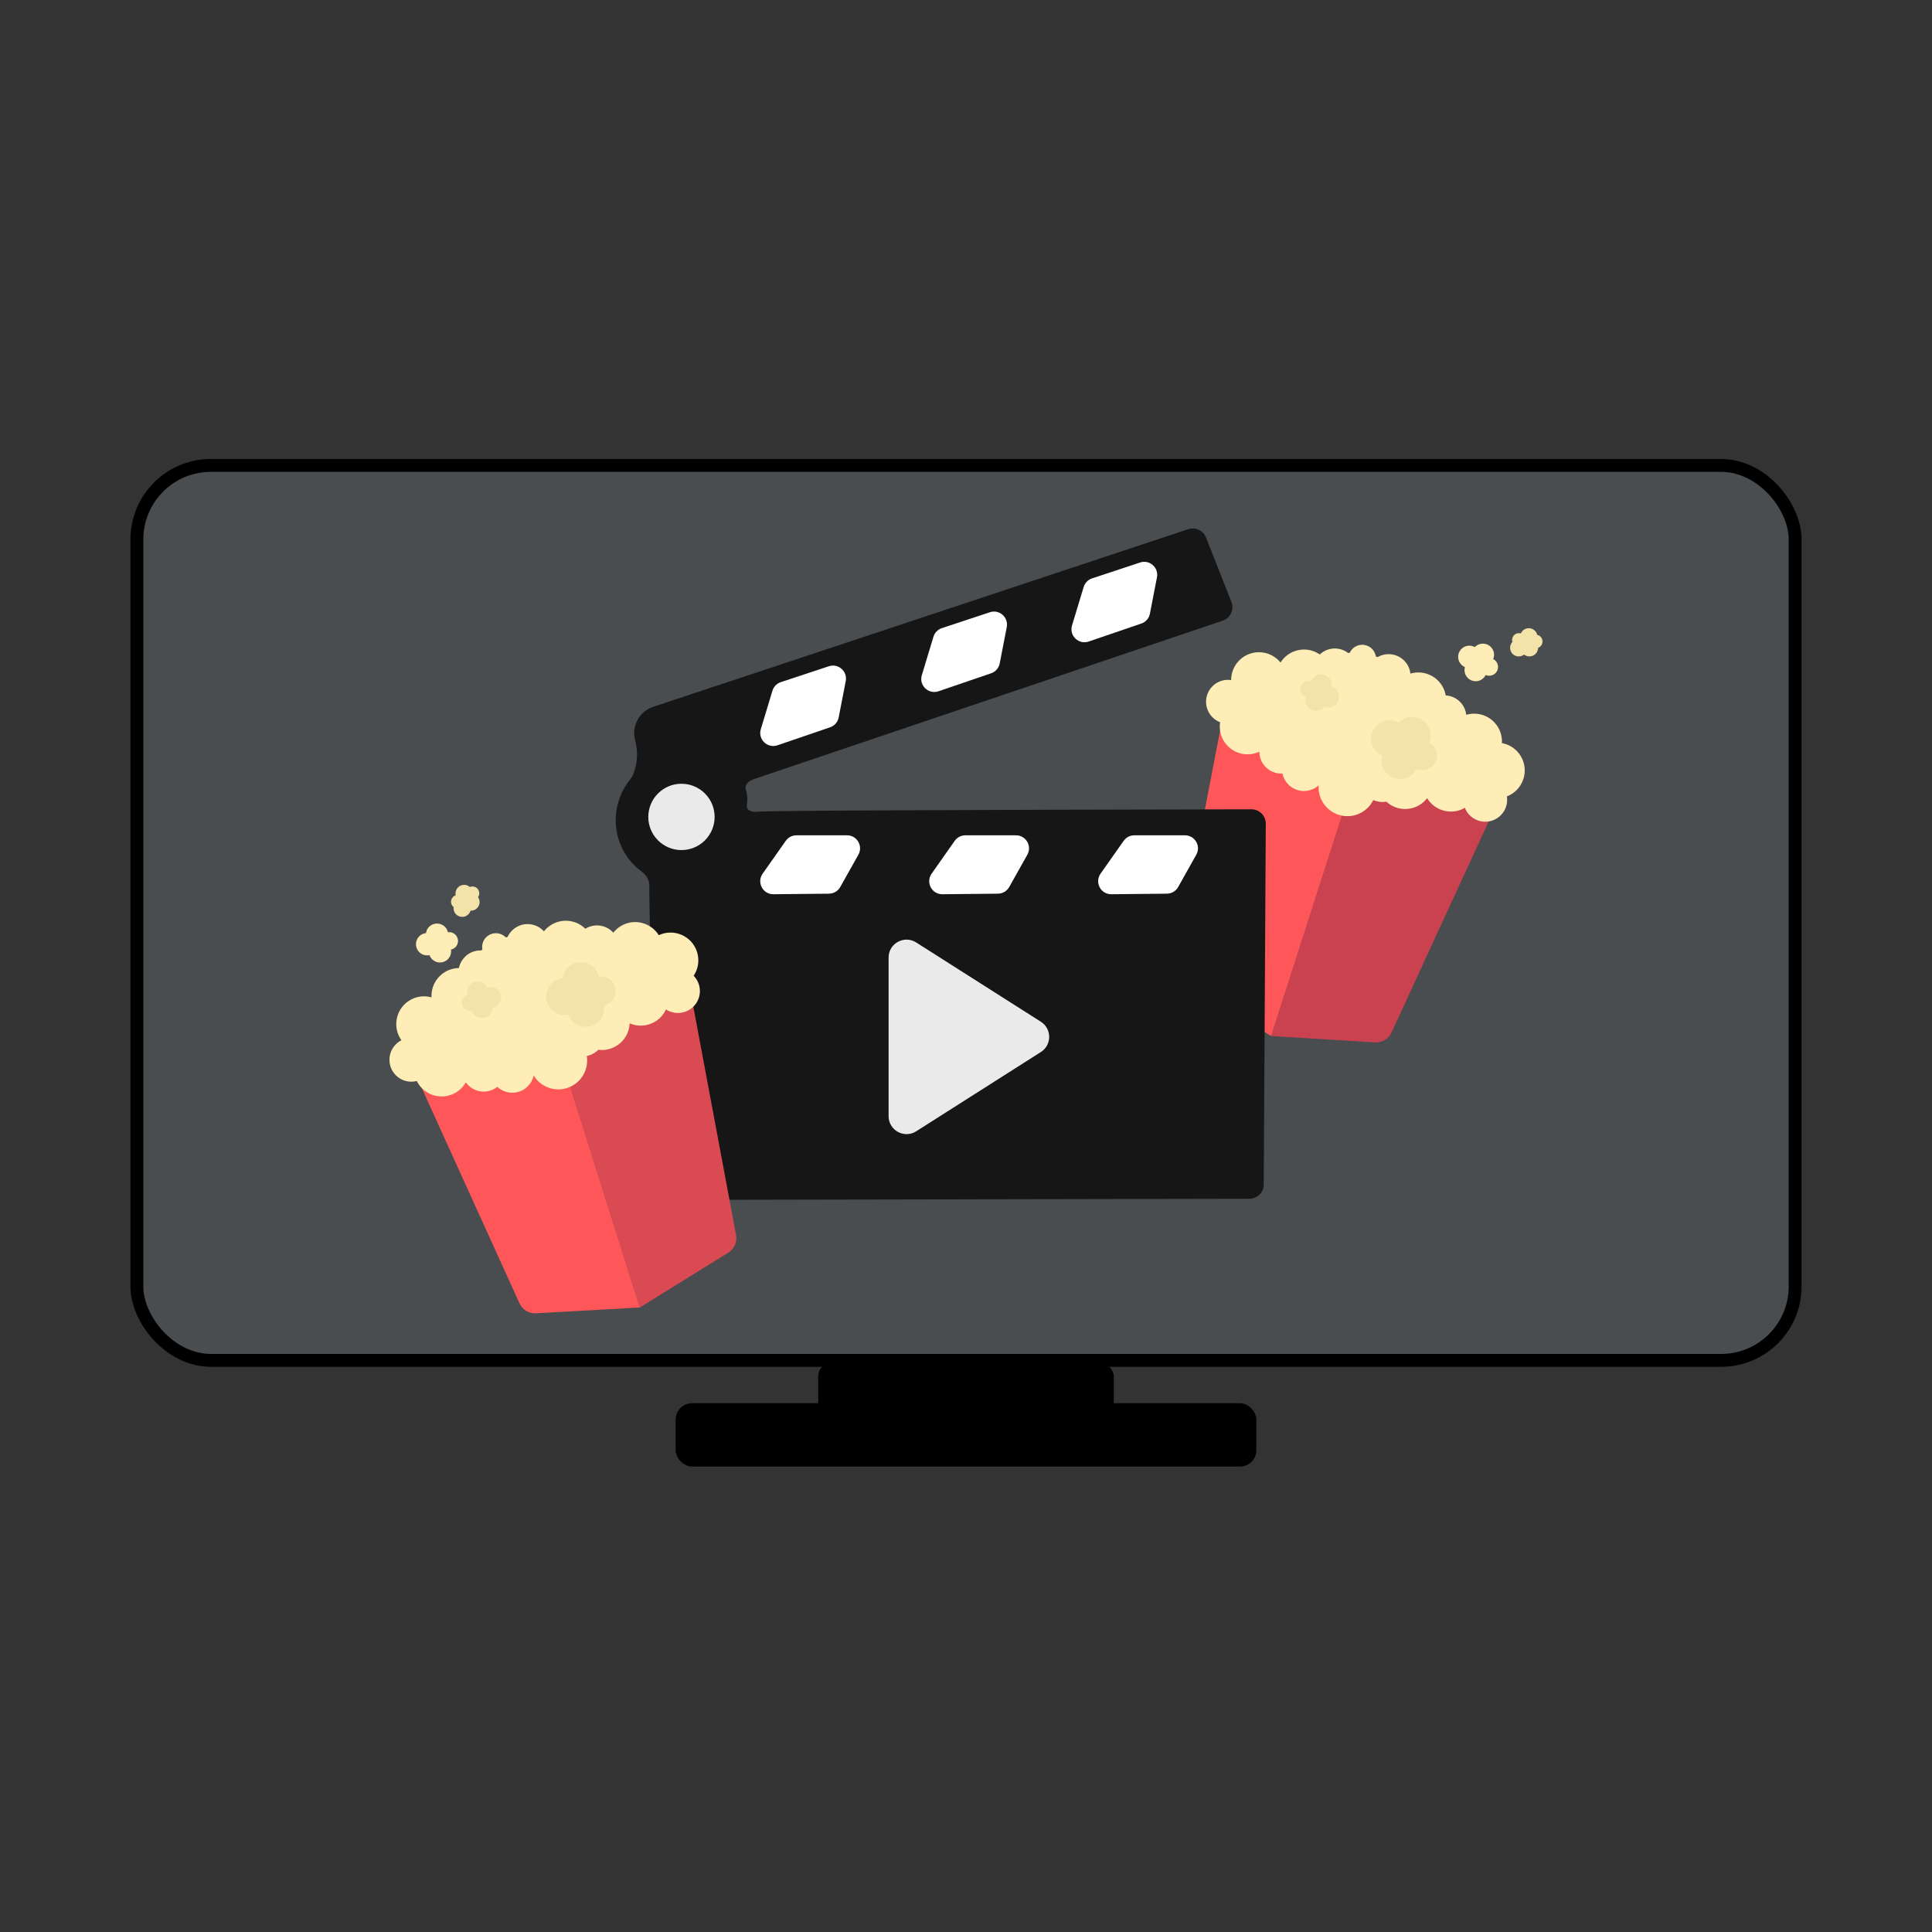 <?xml version="1.0" encoding="UTF-8"?>
<svg id="Login_-_Checkout_-_414px_2" data-name="Login - Checkout - 414px 2" xmlns="http://www.w3.org/2000/svg" viewBox="0 0 900 900">
  <rect x="0" y="0" width="900" height="900" fill="#333333" stroke="none"/>
  <defs>
    <style>
      .cls-1 {
        fill: #ca424f;
      }

      .cls-1, .cls-2, .cls-3, .cls-4, .cls-5, .cls-6, .cls-7, .cls-8, .cls-9 {
        stroke-width: 0px;
      }

      .cls-2 {
        fill: #ffedb7;
      }

      .cls-3 {
        fill: #f3e3a9;
      }

      .cls-10 {
        fill: #4a4d50;
      }

      .cls-4 {
        fill: #000;
      }

      .cls-5 {
        fill: #ff565a;
      }

      .cls-6 {
        fill: #eaeaeb;
      }

      .cls-7 {
        fill: #da4a53;
      }

      .cls-8 {
        fill: #161616;
      }

      .cls-11 {
        fill: none;
        stroke: #000;
        stroke-miterlimit: 10;
        stroke-width: 6px;
      }

      .cls-9 {
        fill: #fff;
      }
    </style>
  </defs>
  <g>
    <rect class="cls-4" x="381.15" y="634.83" width="137.7" height="24.59" rx="6.34" ry="6.34"/>
    <rect class="cls-4" x="314.73" y="653.67" width="270.54" height="29.51" rx="7.66" ry="7.66"/>
    <g>
      <rect class="cls-10" x="63.77" y="216.82" width="772.47" height="416.89" rx="34.45" ry="34.45"/>
      <rect class="cls-11" x="63.77" y="216.82" width="772.47" height="416.89" rx="34.45" ry="34.45"/>
    </g>
  </g>
  <g>
    <g>
      <path class="cls-1" d="M592.14,482.6l37.73-117.4,69.04,5.68-50.69,110.1c-1.37,2.98-4.44,4.81-7.71,4.61l-48.36-2.98Z"/>
      <path class="cls-5" d="M592.14,482.6l37.73-117.4-59.43-35.6-22.93,119.02c-.62,3.22.8,6.5,3.58,8.24l41.05,25.75Z"/>
      <path class="cls-2" d="M628.73,304.14c-.24,0-.47.02-.71.05-.58-.45-1.22-.83-1.91-1.15-3.9-1.81-8.35-.95-11.3,1.83-.59-.41-1.23-.77-1.91-1.09-5.98-2.77-12.98-.59-16.39,4.84-2.41-2.97-6.11-4.84-10.23-4.79-7.1.1-12.79,5.9-12.76,12.98-.53-.08-1.08-.11-1.63-.11-5.64.08-10.14,4.71-10.06,10.35.06,4.3,2.76,7.93,6.54,9.39-.11.71-.17,1.45-.15,2.2.1,7.15,5.97,12.86,13.12,12.76,1.9-.03,3.7-.46,5.31-1.22,0,3.84,2.2,7.52,5.91,9.24,1.58.73,3.25,1.03,4.87.93.63,3.05,2.65,5.78,5.7,7.19,3.84,1.78,8.22.97,11.16-1.71-.16,2.25.24,4.58,1.29,6.76,3.2,6.68,11.22,9.51,17.9,6.3,2.83-1.36,4.96-3.57,6.25-6.19,1.88.83,3.99,1.1,6.07.74,4.86,4.49,12.42,4.62,17.44.1.59-.53,1.12-1.1,1.59-1.71,3.65,6.03,11.46,8.03,17.56,4.49.2.5.44.99.72,1.47,2.88,4.85,9.14,6.44,13.99,3.56,3.7-2.2,5.5-6.36,4.87-10.36.67-.26,1.34-.58,1.98-.96,6.14-3.65,8.17-11.59,4.52-17.74-1.99-3.35-5.26-5.48-8.82-6.12.2-3.34-.89-6.75-3.3-9.43-3.45-3.83-8.67-5.12-13.31-3.75-.23-2.04-1.08-4.03-2.56-5.68-1.88-2.08-4.41-3.21-7.01-3.36-.4-2.31-1.44-4.54-3.13-6.41-3.45-3.83-8.67-5.12-13.31-3.75-.23-2.04-1.08-4.03-2.56-5.68-3.28-3.64-8.59-4.37-12.68-2.02-.28-.1-.57-.18-.86-.24-.45-3.11-3.14-5.5-6.37-5.48-2.58,0-4.8,1.54-5.81,3.74Z"/>
      <path class="cls-3" d="M711.35,292.73c2.14-.46,4.25.89,4.75,3.01,1.17.27,2.13,1.19,2.4,2.43.33,1.56-.55,3.11-2.01,3.64-.02,1.84-1.31,3.49-3.19,3.89-1.21.26-2.42-.06-3.32-.77-.47.37-1.03.64-1.66.78-2.17.46-4.31-.93-4.77-3.1-.28-1.33.13-2.65.99-3.58-.03-.08-.05-.17-.07-.26-.36-1.71.73-3.4,2.44-3.76.54-.11,1.08-.09,1.57.06.5-1.16,1.53-2.06,2.86-2.35Z"/>
      <path class="cls-2" d="M692.09,314.44c-.5,1.01-1.32,1.87-2.42,2.4-2.59,1.24-5.7.15-6.94-2.44-.57-1.18-.65-2.47-.32-3.64-1.12-.48-2.07-1.35-2.64-2.53-1.24-2.59-.15-5.7,2.44-6.94,1.59-.76,3.37-.64,4.8.16.43-.45.94-.83,1.53-1.11,2.59-1.24,5.7-.15,6.94,2.44.67,1.39.66,2.93.11,4.25.78.39,1.44,1.04,1.85,1.89.98,2.04.12,4.49-1.93,5.47-1.12.54-2.37.52-3.43.05Z"/>
      <path class="cls-3" d="M665.71,345.88c1.29.65,2.39,1.72,3.06,3.13,1.62,3.38.19,7.43-3.19,9.05-1.86.89-3.92.86-5.67.09-.82,1.67-2.19,3.1-4,3.96-4.28,2.05-9.42.24-11.48-4.04-.94-1.95-1.07-4.09-.53-6.02-1.85-.79-3.43-2.23-4.37-4.19-2.05-4.28-.24-9.42,4.04-11.48,2.63-1.26,5.58-1.07,7.94.26.7-.74,1.55-1.37,2.53-1.84,4.28-2.05,9.42-.24,11.48,4.04,1.1,2.3,1.09,4.85.18,7.03Z"/>
      <path class="cls-3" d="M608.26,324.68c-.77-.3-1.46-.84-1.92-1.6-1.12-1.84-.54-4.23,1.29-5.35,1.01-.62,2.19-.72,3.23-.38.37-1,1.07-1.9,2.06-2.5,2.33-1.42,5.37-.69,6.79,1.64.65,1.06.85,2.27.65,3.41,1.1.35,2.09,1.08,2.73,2.14,1.42,2.33.69,5.37-1.64,6.79-1.43.87-3.13.93-4.55.31-.36.47-.81.87-1.34,1.2-2.33,1.42-5.37.69-6.79-1.64-.76-1.25-.91-2.71-.51-4.01Z"/>
    </g>
    <path class="cls-8" d="M311.92,558.97c-3.64,0-6.62-2.9-6.7-6.53-1.69-79.16-2.85-135.73-2.73-139.14.02-.42.13-2.24-.82-4.16-.59-1.18-1.52-2.19-2.89-3.21-13.55-10.07-15.95-29.28-5.28-42.82,1.72-2.19,1.46-2.49,2.15-4.55,1.56-4.69,1.31-9.45.17-13.9-1.68-6.55,2.04-13.27,8.47-15.4,83.06-27.58,166.13-55.16,249.19-82.74,3.38-1.12,7.04.59,8.34,3.89,3.94,9.99,7.88,19.99,11.82,29.98,1.4,3.54-.46,7.53-4.08,8.75l-218.41,73.81c-1.37.51-3.17,1.45-3.72,3.15-.42,1.29.25,1.9.57,4.39.49,3.77-.66,5.08.32,6.4,1.16,1.57,3.98,1.31,5.05,1.21,5.29-.51,98.38-.84,229.57-1.1,3.71,0,6.73,3,6.71,6.7-.32,56.04-.63,112.07-.95,168.11-.02,3.66-3,6.62-6.68,6.63-90.04.18-180.08.35-270.12.53Z"/>
    <path class="cls-9" d="M433.96,407.02c3.59-5.11,7.18-10.21,10.78-15.32,1.14-1.62,2.99-2.58,4.96-2.58h23.59c4.64,0,7.56,4.99,5.29,9.03-2.82,5.02-5.63,10.04-8.45,15.06-1.06,1.89-3.06,3.08-5.23,3.1-8.64.09-17.28.17-25.91.26-4.94.05-7.86-5.51-5.02-9.56Z"/>
    <path class="cls-9" d="M355.25,407.02c3.59-5.11,7.18-10.21,10.78-15.32,1.14-1.62,2.99-2.58,4.96-2.58h23.59c4.64,0,7.56,4.99,5.29,9.03-2.82,5.02-5.63,10.04-8.45,15.06-1.06,1.89-3.06,3.08-5.23,3.1-8.64.09-17.28.17-25.91.26-4.94.05-7.86-5.51-5.02-9.56Z"/>
    <path class="cls-9" d="M512.66,407.02c3.59-5.11,7.18-10.21,10.78-15.32,1.14-1.62,2.99-2.58,4.96-2.58h23.59c4.64,0,7.56,4.99,5.29,9.03-2.82,5.02-5.63,10.04-8.45,15.06-1.06,1.89-3.06,3.08-5.23,3.1-8.64.09-17.28.17-25.91.26-4.94.05-7.86-5.51-5.02-9.56Z"/>
    <path class="cls-9" d="M354.41,339.7c1.81-5.98,3.61-11.95,5.42-17.93.57-1.89,2.03-3.38,3.9-4l22.39-7.41c4.4-1.46,8.74,2.36,7.86,6.91-1.1,5.65-2.19,11.3-3.29,16.95-.41,2.13-1.94,3.88-3.99,4.58-8.17,2.79-16.35,5.59-24.52,8.38-4.68,1.6-9.2-2.76-7.77-7.49Z"/>
    <path class="cls-9" d="M429.42,314.54c1.81-5.98,3.61-11.95,5.42-17.93.57-1.89,2.03-3.38,3.9-4l22.39-7.41c4.4-1.46,8.74,2.36,7.86,6.91-1.1,5.65-2.19,11.3-3.29,16.95-.41,2.13-1.94,3.88-3.99,4.58-8.17,2.79-16.35,5.59-24.52,8.38-4.68,1.6-9.2-2.76-7.77-7.49Z"/>
    <path class="cls-9" d="M499.39,291.37c1.81-5.98,3.61-11.95,5.42-17.93.57-1.89,2.03-3.38,3.9-4l22.39-7.41c4.4-1.46,8.74,2.36,7.86,6.91-1.1,5.65-2.19,11.3-3.29,16.95-.41,2.13-1.94,3.88-3.99,4.58-8.17,2.79-16.35,5.59-24.52,8.38-4.68,1.6-9.2-2.76-7.77-7.49Z"/>
    <path class="cls-6" d="M413.94,446.08v73.87c0,6.6,7.28,10.6,12.85,7.06l58.08-36.93c5.17-3.29,5.17-10.83,0-14.12l-58.08-36.93c-5.57-3.54-12.85.46-12.85,7.06Z"/>
    <g>
      <path class="cls-7" d="M298.07,609.07l-37.1-117.6,59.62-35.29,22.3,119.14c.6,3.23-.84,6.49-3.63,8.22l-41.19,25.53Z"/>
      <path class="cls-5" d="M298.07,609.07l-37.1-117.6-69.07,5.31,50.11,110.36c1.36,2.99,4.41,4.84,7.69,4.65l48.38-2.73Z"/>
      <path class="cls-2" d="M224.73,442.31c-.19.14-.37.29-.55.45-.73-.03-1.48.03-2.23.16-4.23.78-7.36,4.06-8.16,8.03-.72,0-1.45.08-2.19.22-6.48,1.19-10.93,7.02-10.58,13.43-3.68-1.03-7.78-.42-11.11,2.01-5.74,4.19-7.02,12.2-2.91,17.97-.48.24-.94.53-1.39.86-4.55,3.32-5.55,9.71-2.23,14.26,2.53,3.47,6.84,4.88,10.77,3.88.32.65.7,1.28,1.14,1.88,4.21,5.77,12.31,7.04,18.08,2.83,1.53-1.12,2.75-2.51,3.63-4.06,2.23,3.13,6.14,4.86,10.17,4.12,1.71-.32,3.24-1.04,4.51-2.05,2.28,2.12,5.51,3.18,8.81,2.57,4.16-.77,7.27-3.96,8.12-7.85,1.17,1.93,2.84,3.6,4.96,4.77,6.48,3.6,14.65,1.27,18.25-5.21,1.52-2.74,1.99-5.79,1.52-8.66,2.01-.41,3.9-1.41,5.38-2.9,6.56.86,12.81-3.42,14.29-10,.17-.77.27-1.55.31-2.31,6.47,2.81,14-.08,16.92-6.49.45.29.93.55,1.44.78,5.15,2.29,11.18-.03,13.47-5.18,1.75-3.93.81-8.37-2.02-11.27.4-.6.76-1.25,1.06-1.93,2.9-6.53-.04-14.18-6.57-17.08-3.56-1.58-7.46-1.43-10.74.1-1.77-2.84-4.63-4.99-8.15-5.79-5.03-1.13-10.04.84-13.03,4.64-1.37-1.53-3.21-2.67-5.37-3.15-2.73-.62-5.46-.07-7.66,1.31-1.67-1.65-3.8-2.87-6.26-3.42-5.03-1.13-10.04.84-13.03,4.64-1.37-1.53-3.21-2.67-5.37-3.15-4.78-1.08-9.54,1.4-11.51,5.68-.28.08-.57.19-.84.3-2.17-2.28-5.74-2.67-8.37-.79-2.1,1.5-3.03,4.03-2.58,6.41Z"/>
      <path class="cls-3" d="M213.25,413.49c1.49-1.61,3.98-1.73,5.62-.29,1.11-.46,2.43-.27,3.37.6,1.18,1.08,1.35,2.85.46,4.13,1.05,1.51.95,3.61-.35,5.02-.84.91-2.01,1.35-3.16,1.29-.17.58-.47,1.12-.9,1.59-1.51,1.63-4.05,1.74-5.69.23-1-.92-1.43-2.24-1.26-3.49-.07-.05-.14-.11-.2-.17-1.29-1.19-1.37-3.2-.18-4.48.37-.41.83-.69,1.32-.86-.26-1.23.06-2.57.98-3.57Z"/>
      <path class="cls-2" d="M210.09,442.34c.18,1.11,0,2.29-.59,3.36-1.4,2.51-4.56,3.41-7.07,2.02-1.14-.64-1.96-1.64-2.37-2.78-1.19.25-2.47.1-3.62-.54-2.51-1.4-3.41-4.56-2.02-7.07.86-1.54,2.38-2.48,4.01-2.65.09-.61.29-1.22.6-1.79,1.4-2.51,4.56-3.41,7.07-2.02,1.35.75,2.23,2.01,2.55,3.41.87-.13,1.78.01,2.6.47,1.98,1.1,2.69,3.6,1.59,5.58-.61,1.09-1.63,1.8-2.77,2.03Z"/>
      <path class="cls-3" d="M279.04,454.98c1.43-.22,2.94.02,4.3.78,3.27,1.82,4.45,5.95,2.63,9.23-1,1.8-2.7,2.97-4.57,3.35.3,1.84,0,3.79-.97,5.55-2.31,4.15-7.55,5.65-11.7,3.34-1.89-1.05-3.23-2.71-3.91-4.61-1.97.42-4.09.16-5.98-.89-4.15-2.31-5.65-7.55-3.34-11.7,1.42-2.55,3.94-4.1,6.63-4.38.14-1.01.47-2.02,1-2.97,2.31-4.15,7.55-5.65,11.7-3.34,2.23,1.24,3.69,3.33,4.21,5.63Z"/>
      <path class="cls-3" d="M219.92,470.9c-.8.2-1.68.16-2.5-.2-1.98-.85-2.89-3.14-2.04-5.12.47-1.09,1.37-1.85,2.41-2.18-.28-1.03-.22-2.17.23-3.23,1.08-2.51,3.98-3.67,6.49-2.59,1.14.49,2.01,1.36,2.5,2.4,1.1-.35,2.32-.33,3.47.16,2.51,1.08,3.67,3.98,2.59,6.49-.66,1.54-2.01,2.57-3.53,2.89-.02.59-.15,1.18-.4,1.75-1.08,2.51-3.98,3.67-6.49,2.59-1.35-.58-2.3-1.68-2.74-2.97Z"/>
    </g>
    <circle class="cls-6" cx="317.45" cy="380.55" r="15.45"/>
  </g>
</svg>
